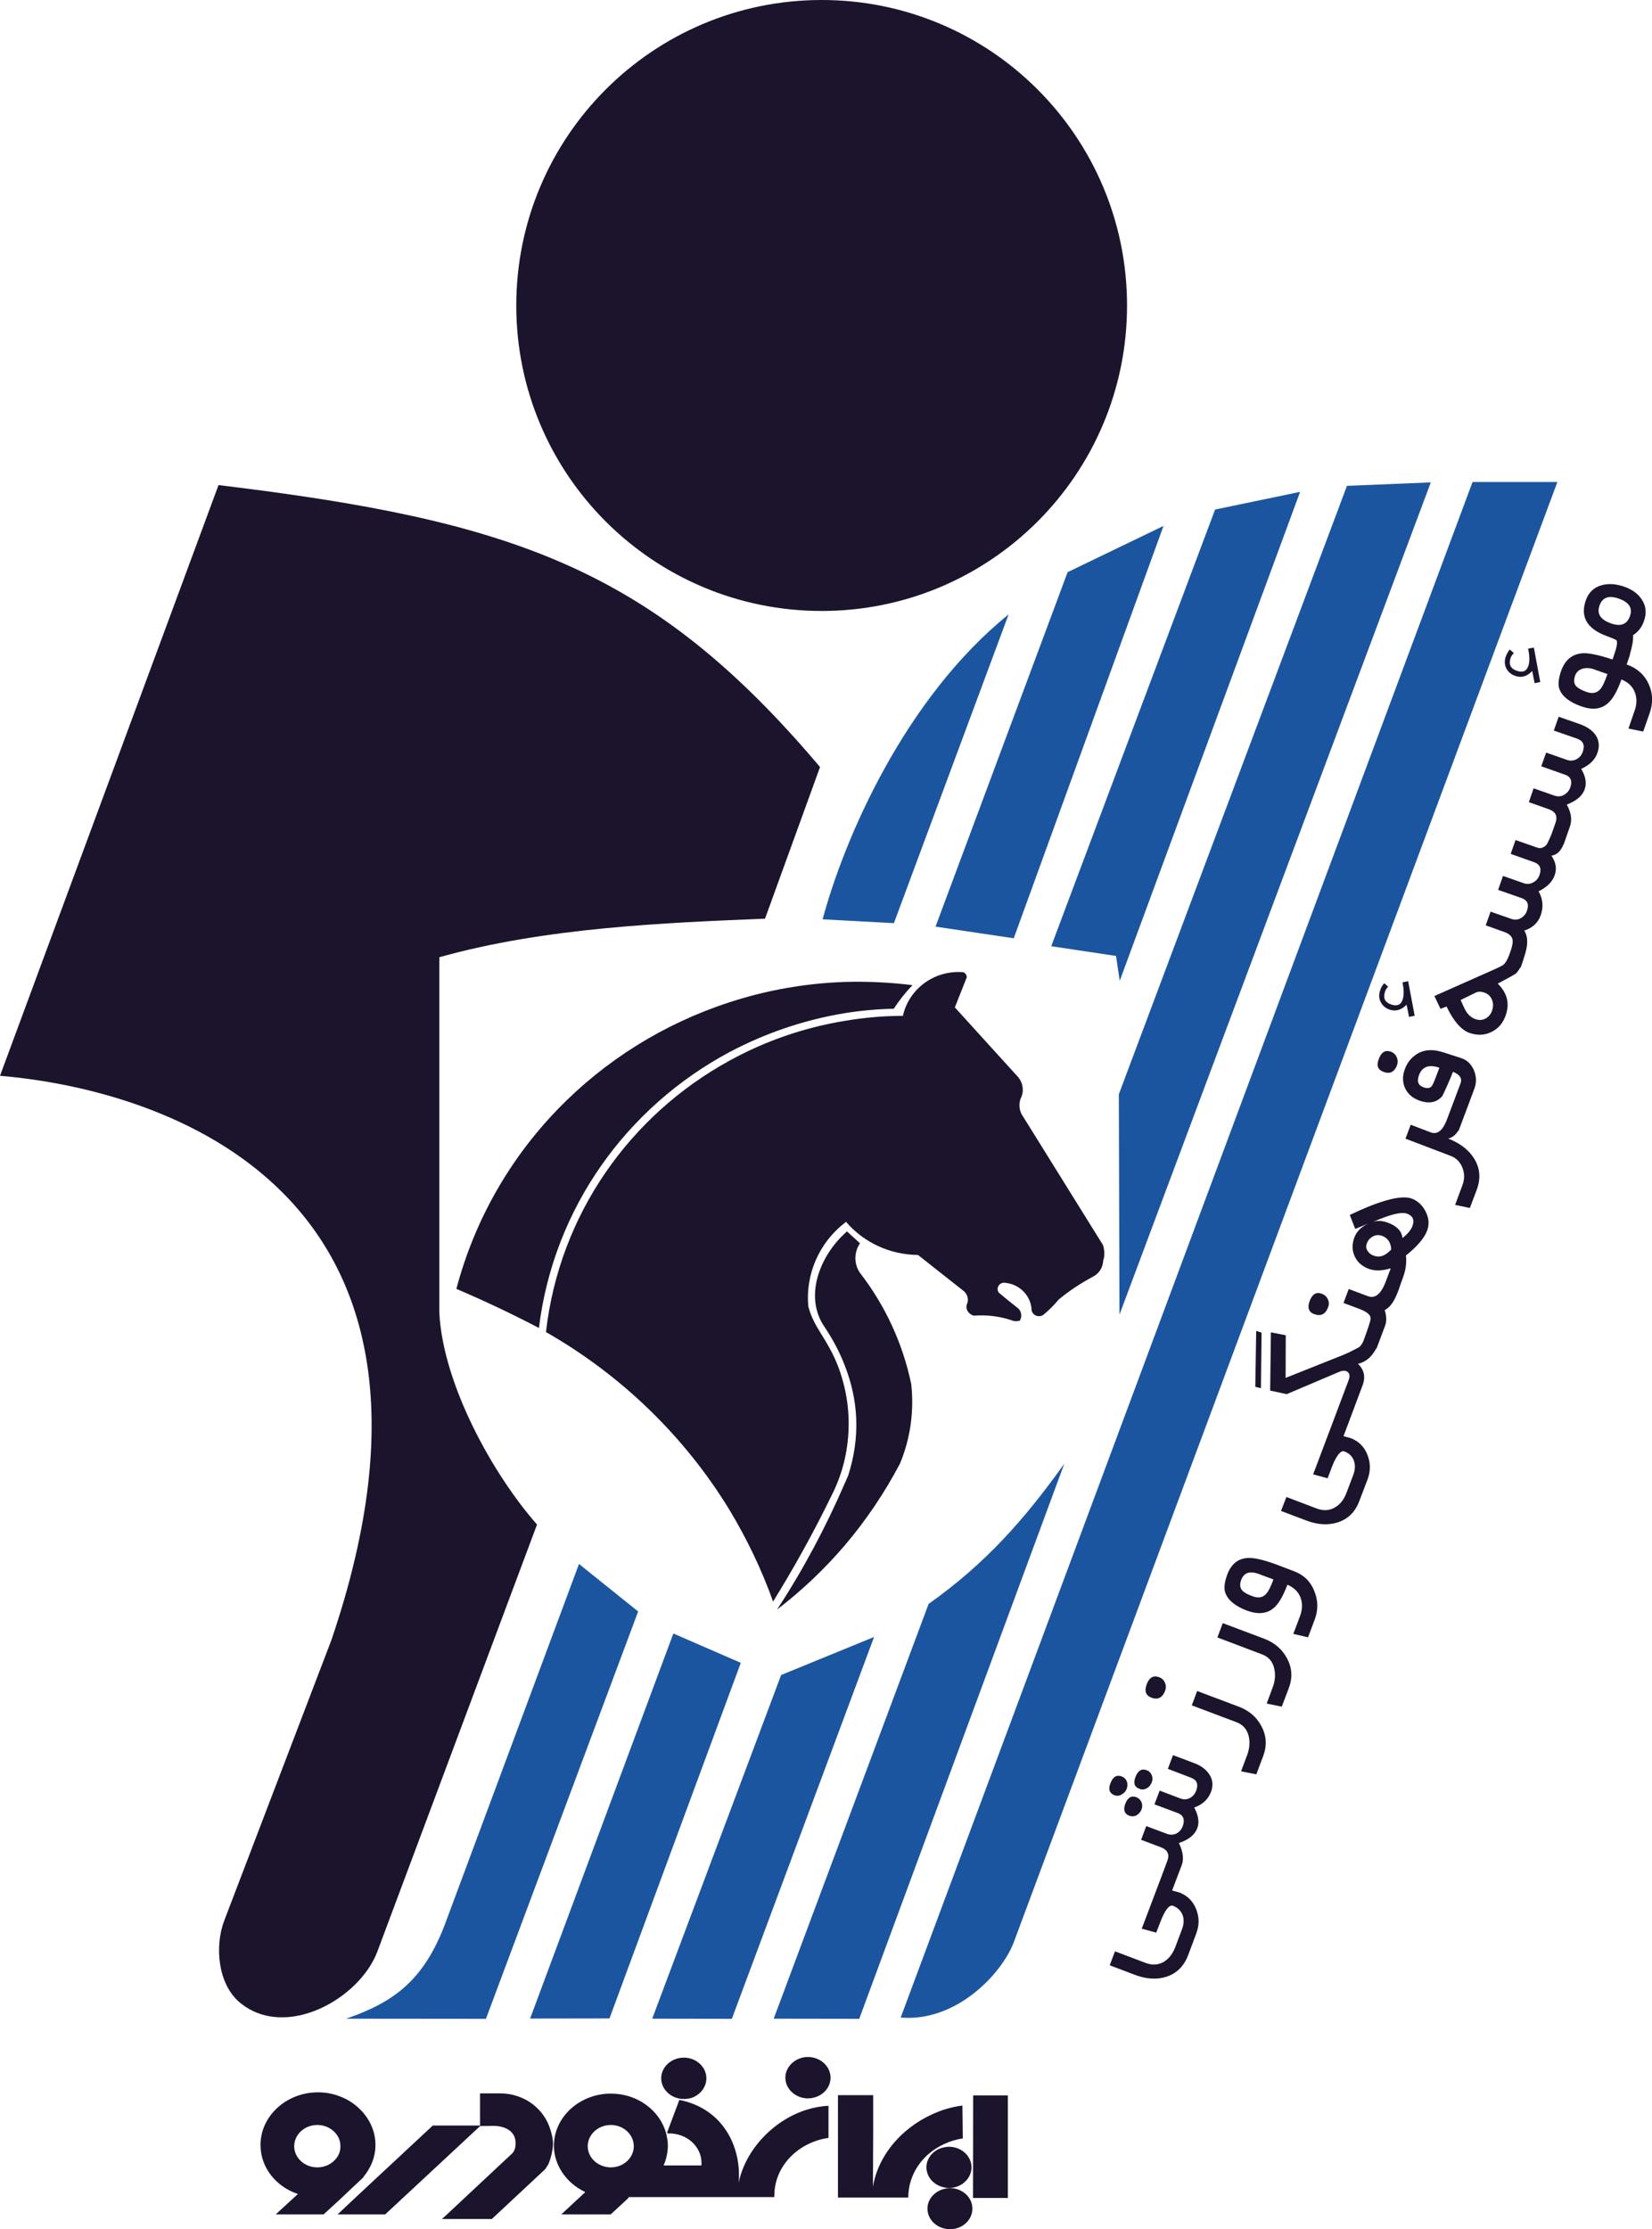 <?xml version="1.0" encoding="UTF-8"?>
<svg xmlns="http://www.w3.org/2000/svg" xmlns:xlink="http://www.w3.org/1999/xlink" width="50.41pt" height="68pt" viewBox="0 0 50.41 68" version="1.1">
<defs>
<clipPath id="clip1">
  <path d="M 33 17 L 50.41 17 L 50.41 61 L 33 61 Z M 33 17 "/>
</clipPath>
</defs>
<g id="surface1">
<path style=" stroke:none;fill-rule:nonzero;fill:rgb(10.999%,8.199%,17.599%);fill-opacity:1;" d="M 10.344 65.699 C 10.242 65.934 9.996 66.105 9.703 66.113 C 9.699 66.113 9.691 66.113 9.68 66.113 C 9.293 66.113 8.977 65.82 8.977 65.469 C 8.977 65.113 9.293 64.82 9.68 64.82 C 9.691 64.82 9.699 64.82 9.703 64.82 C 9.996 64.828 10.242 65 10.344 65.238 C 10.375 65.316 10.387 65.391 10.387 65.469 C 10.387 65.551 10.375 65.629 10.344 65.699 Z M 11.105 66.402 L 11.078 66.418 C 11.312 66.145 11.457 65.801 11.457 65.43 C 11.457 64.957 11.23 64.535 10.875 64.242 C 10.719 64.109 10.543 64.008 10.344 63.938 C 10.145 63.863 9.93 63.824 9.703 63.824 C 8.738 63.824 7.949 64.547 7.949 65.43 C 7.949 66.117 8.418 66.699 9.09 66.926 L 8.801 67.191 L 8.414 67.547 L 9.875 67.547 L 10.344 67.117 L 10.875 66.617 L 11.105 66.402 "/>
<path style=" stroke:none;fill-rule:nonzero;fill:rgb(10.999%,8.199%,17.599%);fill-opacity:1;" d="M 10.875 67.008 L 10.344 67.508 L 10.297 67.547 L 11.754 67.547 L 13.586 65.844 L 14.652 64.852 L 15.012 64.848 C 15.379 64.836 15.734 64.988 15.734 65.375 C 15.734 65.488 15.711 65.598 15.637 65.68 L 13.586 67.598 L 13.484 67.688 L 15.008 67.688 L 16.645 66.16 L 16.645 66.156 C 16.68 66.109 16.703 66.062 16.734 66.016 C 16.82 65.816 16.875 65.555 16.875 65.383 C 16.875 65.25 16.844 65.133 16.809 65.008 C 16.621 64.324 16 63.855 15.25 63.855 L 14.648 63.855 L 14.648 64.836 L 13.207 64.836 L 10.875 67.008 "/>
<path style=" stroke:none;fill-rule:nonzero;fill:rgb(10.999%,8.199%,17.599%);fill-opacity:1;" d="M 21.555 63.395 C 21.555 63.121 21.359 62.887 21.094 62.801 C 21.023 62.777 20.945 62.766 20.867 62.766 C 20.488 62.766 20.176 63.051 20.176 63.395 C 20.176 63.742 20.488 64.027 20.867 64.027 C 20.945 64.027 21.023 64.016 21.094 63.996 C 21.359 63.91 21.555 63.672 21.555 63.395 "/>
<path style=" stroke:none;fill-rule:nonzero;fill:rgb(10.999%,8.199%,17.599%);fill-opacity:1;" d="M 23.965 63.379 C 23.965 63.715 24.262 63.992 24.625 64.008 C 24.637 64.008 24.645 64.008 24.652 64.008 C 25.035 64.008 25.344 63.723 25.344 63.379 C 25.344 63.031 25.035 62.746 24.652 62.746 C 24.645 62.746 24.637 62.746 24.625 62.746 C 24.262 62.762 23.965 63.043 23.965 63.379 "/>
<path style=" stroke:none;fill-rule:nonzero;fill:rgb(10.999%,8.199%,17.599%);fill-opacity:1;" d="M 18.641 66.113 C 18.25 66.113 17.934 65.82 17.934 65.469 C 17.934 65.113 18.25 64.82 18.641 64.82 C 19.027 64.82 19.34 65.113 19.34 65.469 C 19.34 65.82 19.027 66.113 18.641 66.113 Z M 22.539 66.586 C 22.625 65.641 22.199 64.555 21.094 64.156 C 20.98 64.113 20.859 64.082 20.73 64.055 L 20.359 65.043 C 20.367 65.09 20.371 65.078 20.422 65.078 C 20.68 65.078 20.914 65.168 21.094 65.32 C 21.285 65.484 21.406 65.719 21.406 65.98 C 21.406 66.008 21.406 66.031 21.402 66.055 L 20.25 66.055 C 20.312 65.914 20.352 65.762 20.371 65.602 C 20.371 65.605 20.371 65.605 20.371 65.605 C 20.371 65.582 20.375 65.562 20.375 65.543 C 20.375 65.523 20.379 65.504 20.379 65.488 C 20.379 65.477 20.379 65.465 20.379 65.453 C 20.379 65.387 20.375 65.324 20.367 65.262 C 20.367 65.254 20.367 65.254 20.359 65.25 C 20.359 65.238 20.359 65.227 20.355 65.215 C 20.355 65.215 20.332 65.082 20.328 65.082 C 20.145 64.383 19.457 63.863 18.645 63.863 C 18.645 63.863 18.645 63.863 18.641 63.863 C 17.684 63.863 16.902 64.582 16.902 65.453 C 16.902 66.02 17.262 66.594 17.871 66.871 C 17.844 66.863 17.844 66.875 17.844 66.879 L 17.848 66.879 L 17.582 67.125 L 17.129 67.547 L 18.637 67.547 L 18.641 67.543 L 19.18 67.043 L 19.18 67.02 L 23.629 67.02 C 23.629 67 23.629 66.988 23.629 66.969 C 23.629 66.305 24.031 65.727 24.625 65.422 C 24.828 65.32 25.047 65.246 25.281 65.215 L 25.281 64.234 C 25.059 64.246 24.84 64.285 24.625 64.352 C 23.609 64.664 22.746 65.57 22.539 66.586 "/>
<path style=" stroke:none;fill-rule:nonzero;fill:rgb(10.999%,8.199%,17.599%);fill-opacity:1;" d="M 28.27 66.109 C 28.27 66.426 28.52 66.68 28.844 66.73 C 28.879 66.742 28.914 66.742 28.957 66.742 C 29.332 66.742 29.645 66.461 29.645 66.109 C 29.645 65.766 29.332 65.484 28.957 65.484 C 28.914 65.484 28.879 65.488 28.844 65.496 C 28.52 65.543 28.27 65.801 28.27 66.109 "/>
<path style=" stroke:none;fill-rule:nonzero;fill:rgb(10.999%,8.199%,17.599%);fill-opacity:1;" d="M 28.301 67.371 C 28.301 67.672 28.535 67.926 28.844 67.984 C 28.891 67.996 28.938 68 28.988 68 C 29.367 68 29.672 67.719 29.672 67.371 C 29.672 67.027 29.367 66.746 28.988 66.746 C 28.938 66.746 28.891 66.754 28.844 66.762 C 28.535 66.824 28.301 67.074 28.301 67.371 "/>
<path style=" stroke:none;fill-rule:nonzero;fill:rgb(10.999%,8.199%,17.599%);fill-opacity:1;" d="M 30.754 63.918 L 29.695 63.918 L 29.691 67.047 L 30.754 67.047 L 30.754 63.918 "/>
<path style=" stroke:none;fill-rule:nonzero;fill:rgb(10.999%,8.199%,17.599%);fill-opacity:1;" d="M 26.637 66.707 L 26.645 65.047 L 26.645 63.91 L 25.57 63.91 L 25.57 67.035 L 27.715 67.035 C 27.715 66.305 28.172 65.676 28.844 65.387 C 29.008 65.312 29.188 65.258 29.379 65.23 L 29.367 64.227 C 29.188 64.25 29.012 64.289 28.844 64.34 C 28.324 64.504 27.852 64.789 27.477 65.152 C 27.039 65.582 26.73 66.125 26.637 66.707 "/>
<path style=" stroke:none;fill-rule:nonzero;fill:rgb(10.999%,33.299%,62.399%);fill-opacity:1;" d="M 20.547 49.828 L 16.176 61.574 L 18.598 61.57 L 22.605 50.723 L 20.547 49.828 "/>
<path style=" stroke:none;fill-rule:nonzero;fill:rgb(10.999%,33.299%,62.399%);fill-opacity:1;" d="M 17.668 47.707 L 13.559 58.746 C 12.918 60.395 12.035 61.074 10.559 61.578 L 14.828 61.582 L 19.473 49.156 L 17.668 47.707 "/>
<path style=" stroke:none;fill-rule:nonzero;fill:rgb(10.999%,33.299%,62.399%);fill-opacity:1;" d="M 30.777 18.742 C 27.602 21.309 25.762 25.582 25.102 28.043 L 27.277 28.16 L 30.777 18.742 "/>
<path style=" stroke:none;fill-rule:nonzero;fill:rgb(10.999%,33.299%,62.399%);fill-opacity:1;" d="M 23.836 51.094 L 19.902 61.578 L 22.332 61.582 L 26.672 49.934 L 23.836 51.094 "/>
<path style=" stroke:none;fill-rule:nonzero;fill:rgb(10.999%,33.299%,62.399%);fill-opacity:1;" d="M 28.336 48.926 L 23.609 61.578 L 26.219 61.582 L 32.477 44.648 C 31.266 46.344 30.078 47.691 28.336 48.926 "/>
<path style=" stroke:none;fill-rule:nonzero;fill:rgb(10.999%,33.299%,62.399%);fill-opacity:1;" d="M 44.934 14.703 L 27.484 61.543 C 29.215 61.688 30.609 60.156 30.945 59.219 L 47.523 14.703 L 44.934 14.703 "/>
<path style=" stroke:none;fill-rule:nonzero;fill:rgb(10.999%,33.299%,62.399%);fill-opacity:1;" d="M 30.934 28.621 L 35.504 16.043 L 32.578 17.453 L 28.547 28.266 L 30.934 28.621 "/>
<path style=" stroke:none;fill-rule:nonzero;fill:rgb(10.999%,33.299%,62.399%);fill-opacity:1;" d="M 34.16 40.102 L 43.66 14.715 L 41.102 14.82 L 34.141 33.379 L 34.16 40.102 "/>
<path style=" stroke:none;fill-rule:nonzero;fill:rgb(10.999%,33.299%,62.399%);fill-opacity:1;" d="M 34.055 29.16 L 34.168 29.918 L 39.672 15.004 L 37.078 15.543 L 32.078 28.863 L 34.055 29.16 "/>
<path style=" stroke:none;fill-rule:nonzero;fill:rgb(10.999%,8.199%,17.599%);fill-opacity:1;" d="M 25.074 0 C 19.926 0 15.754 4.172 15.754 9.32 C 15.754 14.465 19.926 18.637 25.074 18.637 C 30.219 18.637 34.391 14.465 34.391 9.32 C 34.391 4.172 30.219 0 25.074 0 "/>
<path style=" stroke:none;fill-rule:nonzero;fill:rgb(10.999%,8.199%,17.599%);fill-opacity:1;" d="M 6.668 14.797 L 0 32.816 C 4.922 33.234 14.793 36.254 10.113 50.027 L 6.844 58.582 C 6.547 59.355 6.641 60.527 7.324 61.09 C 8.715 62.238 10.973 60.977 11.516 59.527 L 16.387 46.504 C 15.035 44.969 13.52 42.234 13.406 40.047 L 13.406 29.199 C 16.633 28.293 20.297 28.148 23.344 28.023 L 25.023 23.398 C 19.891 17.324 15.633 15.879 6.668 14.797 "/>
<path style=" stroke:none;fill-rule:nonzero;fill:rgb(10.999%,8.199%,17.599%);fill-opacity:1;" d="M 33.656 37.977 L 31.172 33.984 C 31.086 33.812 31.086 33.609 31.176 33.441 C 31.246 33.246 31.207 33.031 31.078 32.867 L 29.137 30.73 L 29.5 29.812 C 29.5 29.738 29.457 29.68 29.391 29.656 C 28.523 29.586 27.738 30.152 27.551 30.988 C 26.945 30.988 26.352 31.043 25.773 31.141 C 24.516 31.348 23.336 31.762 22.258 32.355 C 19.234 34.012 17.07 37.031 16.66 40.633 C 18.973 41.953 20.898 43.828 22.258 46.055 C 22.789 46.938 23.242 47.875 23.59 48.855 C 24.23 47.82 24.824 46.75 25.355 45.66 C 25.543 45.293 25.684 44.918 25.773 44.527 C 25.938 43.801 25.938 43.055 25.773 42.336 C 25.672 41.902 25.52 41.484 25.293 41.086 C 25.059 40.656 24.789 40.344 24.664 39.844 C 24.578 38.871 24.992 37.914 25.773 37.305 C 25.789 37.293 25.801 37.281 25.816 37.27 C 26.363 37.91 27.164 38.273 28.012 38.281 L 29.383 39.363 C 29.508 39.449 29.562 39.609 29.52 39.746 C 29.48 39.82 29.48 39.906 29.52 39.98 C 29.555 40.051 29.625 40.105 29.707 40.133 C 30.094 40.102 30.492 40.148 30.867 40.273 C 30.949 40.309 31.043 40.309 31.121 40.285 C 31.191 40.16 31.172 40.012 31.074 39.914 C 30.867 39.754 30.672 39.594 30.477 39.43 C 30.43 39.363 30.43 39.281 30.477 39.211 C 30.523 39.145 30.609 39.113 30.688 39.133 C 31.129 39.18 31.469 39.539 31.48 39.98 C 31.5 40.051 31.555 40.113 31.629 40.137 C 31.703 40.16 31.785 40.148 31.844 40.102 C 32.012 39.961 32.168 39.809 32.305 39.641 C 32.625 39.375 32.977 39.145 33.348 38.945 C 33.535 38.852 33.656 38.664 33.664 38.453 C 33.715 38.301 33.707 38.137 33.656 37.977 "/>
<path style=" stroke:none;fill-rule:nonzero;fill:rgb(10.999%,8.199%,17.599%);fill-opacity:1;" d="M 22.258 32.094 C 23.34 31.523 24.516 31.113 25.773 30.906 C 26.262 30.828 26.762 30.781 27.273 30.77 C 27.441 30.512 27.633 30.27 27.844 30.051 C 27.152 29.965 26.457 29.934 25.773 29.953 C 24.559 29.996 23.379 30.207 22.258 30.574 C 18.262 31.871 15.047 35.078 13.926 39.316 C 14.781 39.68 15.621 40.078 16.445 40.508 C 16.895 36.84 19.133 33.766 22.258 32.094 "/>
<path style=" stroke:none;fill-rule:nonzero;fill:rgb(10.999%,8.199%,17.599%);fill-opacity:1;" d="M 26.242 38.828 C 26.055 38.555 26.055 38.203 26.242 37.926 C 26.109 37.805 25.98 37.684 25.844 37.562 C 25.82 37.586 25.797 37.605 25.773 37.629 C 25.016 38.328 24.527 39.555 25.16 40.477 C 25.414 40.855 25.617 41.238 25.773 41.641 C 26.191 42.695 26.262 43.82 25.883 45.008 C 25.844 45.094 25.809 45.172 25.773 45.258 C 25.195 46.59 24.508 47.883 23.711 49.098 C 24.465 48.52 25.16 47.863 25.773 47.145 C 26.426 46.379 26.988 45.543 27.461 44.648 C 27.781 43.883 27.898 43.043 27.805 42.215 C 27.547 40.984 27.016 39.828 26.242 38.828 "/>
<g clip-path="url(#clip1)" clip-rule="nonzero">
<path style=" stroke:none;fill-rule:nonzero;fill:rgb(10.999%,8.199%,17.599%);fill-opacity:1;" d="M 46.262 20.625 C 46.438 20.68 46.602 20.629 46.754 20.469 L 46.828 20.84 L 47 20.805 L 46.805 19.754 L 46.629 19.785 C 46.676 20 46.68 20.172 46.641 20.301 C 46.59 20.465 46.48 20.523 46.309 20.469 C 46.105 20.41 46.031 20.281 46.09 20.086 C 46.109 20.023 46.145 19.969 46.195 19.922 L 46.07 19.812 C 46.012 19.883 45.969 19.965 45.941 20.047 C 45.902 20.18 45.914 20.297 45.973 20.406 C 46.035 20.512 46.129 20.586 46.262 20.625 Z M 42.426 30.805 C 42.602 30.855 42.766 30.805 42.922 30.648 L 42.996 31.02 L 43.168 30.984 L 42.969 29.93 L 42.797 29.965 C 42.84 30.18 42.844 30.352 42.805 30.477 C 42.758 30.645 42.645 30.699 42.473 30.648 C 42.27 30.586 42.199 30.461 42.258 30.266 C 42.273 30.203 42.309 30.148 42.359 30.098 L 42.238 29.992 C 42.176 30.062 42.133 30.141 42.109 30.227 C 42.07 30.355 42.078 30.477 42.141 30.582 C 42.199 30.691 42.297 30.766 42.426 30.805 Z M 45.527 30.496 C 45.484 30.391 45.406 30.316 45.301 30.281 C 45.195 30.242 45.105 30.242 45.035 30.277 L 44.57 30.504 C 44.648 30.684 44.703 30.797 44.734 30.844 C 44.812 30.969 44.906 31.047 45.02 31.086 C 45.129 31.125 45.234 31.121 45.328 31.07 C 45.426 31.02 45.492 30.938 45.531 30.824 C 45.57 30.715 45.57 30.605 45.527 30.496 Z M 48.688 22.422 C 48.797 22.582 48.816 22.766 48.742 22.973 C 48.672 23.176 48.508 23.336 48.25 23.453 C 48.387 23.684 48.422 23.895 48.355 24.078 C 48.289 24.273 48.105 24.43 47.809 24.543 C 47.945 24.785 47.977 25.008 47.906 25.211 L 47.715 25.758 L 47.711 25.754 C 47.676 25.832 47.648 25.887 47.625 25.918 C 47.555 26.02 47.461 26.082 47.34 26.102 C 47.477 26.301 47.512 26.496 47.441 26.695 C 47.371 26.898 47.207 27.062 46.949 27.188 C 47.082 27.422 47.102 27.664 47.016 27.914 C 46.934 28.148 46.766 28.305 46.512 28.387 C 46.602 28.523 46.625 28.711 46.578 28.945 C 46.562 29.023 46.527 29.145 46.473 29.309 C 46.469 29.32 46.465 29.332 46.461 29.344 C 46.441 29.398 46.422 29.453 46.402 29.516 L 46.391 29.512 C 46.348 29.59 46.301 29.652 46.258 29.695 C 46.215 29.727 46.031 29.832 45.703 30.004 C 45.992 30.289 46.074 30.609 45.945 30.973 C 45.863 31.211 45.719 31.379 45.508 31.48 C 45.301 31.582 45.078 31.59 44.84 31.508 C 44.59 31.418 44.355 31.152 44.141 30.703 L 43.957 30.773 L 43.77 30.383 L 45.59 29.574 C 45.75 29.504 45.844 29.453 45.875 29.43 C 45.934 29.383 45.988 29.289 46.043 29.156 L 46.098 29.004 C 46.152 28.844 46.172 28.727 46.152 28.652 C 46.129 28.551 46.039 28.473 45.883 28.422 L 45.336 28.227 L 45.484 27.809 L 46.121 28.031 C 46.223 28.066 46.316 28.059 46.406 28.008 C 46.496 27.957 46.559 27.883 46.594 27.781 C 46.664 27.586 46.609 27.457 46.43 27.395 L 45.715 27.145 L 45.863 26.719 L 46.496 26.941 C 46.598 26.977 46.695 26.969 46.789 26.914 C 46.879 26.867 46.941 26.793 46.977 26.691 C 47.047 26.492 46.992 26.363 46.812 26.301 L 46.098 26.047 L 46.246 25.625 L 46.906 25.855 C 47.008 25.891 47.098 25.863 47.184 25.777 C 47.207 25.754 47.262 25.641 47.344 25.445 L 47.469 25.09 C 47.535 24.891 47.465 24.754 47.25 24.68 L 46.652 24.469 L 46.797 24.047 L 47.434 24.27 C 47.539 24.305 47.637 24.297 47.727 24.246 C 47.816 24.195 47.883 24.117 47.918 24.016 C 47.984 23.82 47.93 23.691 47.75 23.629 L 47.031 23.375 L 47.18 22.957 L 47.816 23.18 C 47.918 23.215 48.012 23.207 48.105 23.16 C 48.199 23.109 48.262 23.035 48.297 22.934 C 48.367 22.73 48.312 22.602 48.133 22.535 L 47.414 22.285 L 47.562 21.863 L 48.223 22.094 C 48.434 22.172 48.59 22.281 48.688 22.422 Z M 49.738 18.793 C 49.824 18.547 49.711 18.371 49.402 18.262 C 49.094 18.152 48.895 18.223 48.809 18.469 C 48.719 18.723 48.836 18.902 49.16 19.016 C 49.457 19.121 49.648 19.047 49.738 18.793 Z M 49.051 20.562 L 48.641 20.418 C 48.523 20.375 48.41 20.367 48.305 20.395 C 48.184 20.426 48.102 20.5 48.062 20.613 C 48.016 20.754 48.027 20.863 48.105 20.941 C 48.16 20.996 48.266 21.055 48.418 21.109 C 48.602 21.172 48.742 21.137 48.848 21.004 C 48.906 20.93 48.973 20.785 49.051 20.562 Z M 50.336 21.762 L 50.141 22.316 L 49.691 22.223 L 49.879 21.68 C 49.953 21.477 49.953 21.285 49.883 21.109 C 49.812 20.934 49.676 20.805 49.477 20.727 C 49.352 21.082 49.211 21.328 49.055 21.461 C 48.852 21.633 48.586 21.664 48.254 21.547 C 47.895 21.422 47.672 21.246 47.586 21.023 C 47.535 20.891 47.555 20.707 47.637 20.465 C 47.758 20.125 47.98 19.945 48.305 19.926 C 48.492 19.918 48.793 19.98 49.207 20.117 L 49.25 19.988 C 49.336 19.742 49.363 19.594 49.328 19.535 C 49.316 19.516 49.211 19.469 49.008 19.395 C 48.422 19.172 48.215 18.812 48.391 18.309 C 48.477 18.07 48.637 17.918 48.871 17.852 C 49.082 17.793 49.309 17.809 49.559 17.895 C 49.805 17.98 49.988 18.113 50.102 18.293 C 50.23 18.488 50.25 18.703 50.164 18.945 C 50.102 19.129 49.992 19.273 49.832 19.375 C 49.844 19.508 49.809 19.711 49.73 19.98 L 49.734 19.984 L 49.637 20.27 C 49.953 20.379 50.176 20.578 50.305 20.859 C 50.438 21.145 50.449 21.441 50.336 21.762 Z M 34.77 54.566 C 34.848 54.598 34.922 54.59 34.992 54.551 C 35.066 54.508 35.117 54.449 35.145 54.367 C 35.176 54.293 35.172 54.219 35.145 54.148 C 35.113 54.074 35.062 54.023 34.984 53.996 C 34.836 53.941 34.719 54.012 34.645 54.215 C 34.578 54.395 34.617 54.512 34.77 54.566 Z M 35.133 51.785 C 35.332 51.859 35.473 51.789 35.555 51.57 C 35.586 51.484 35.582 51.406 35.547 51.328 C 35.512 51.246 35.453 51.191 35.367 51.16 C 35.195 51.098 35.07 51.168 34.992 51.375 C 34.914 51.582 34.961 51.719 35.133 51.785 Z M 42.215 32.695 C 42.41 32.77 42.547 32.703 42.629 32.496 C 42.656 32.414 42.656 32.332 42.621 32.25 C 42.586 32.168 42.527 32.113 42.445 32.082 C 42.277 32.02 42.152 32.09 42.074 32.301 C 41.996 32.5 42.043 32.633 42.215 32.695 Z M 40.102 40.086 C 40.305 40.16 40.445 40.09 40.527 39.875 C 40.559 39.793 40.555 39.711 40.52 39.633 C 40.48 39.551 40.422 39.496 40.336 39.465 C 40.168 39.402 40.043 39.473 39.965 39.684 C 39.887 39.887 39.934 40.023 40.102 40.086 Z M 38.496 40.652 L 38.332 40.598 L 38.305 42.305 L 38.477 42.344 Z M 34.008 54.762 C 34.086 54.789 34.16 54.781 34.234 54.734 C 34.305 54.695 34.355 54.637 34.383 54.559 C 34.41 54.48 34.41 54.41 34.383 54.336 C 34.355 54.266 34.301 54.215 34.227 54.188 C 34.074 54.129 33.957 54.199 33.883 54.402 C 33.812 54.582 33.855 54.703 34.008 54.762 Z M 42.938 37.023 C 42.766 36.957 42.422 37.043 41.898 37.273 C 42.031 37.227 42.184 37.234 42.352 37.297 C 42.625 37.398 42.773 37.555 42.797 37.766 C 42.953 37.641 43.055 37.52 43.098 37.402 C 43.168 37.215 43.117 37.09 42.938 37.023 Z M 42.453 38.113 C 42.441 37.902 42.348 37.766 42.176 37.699 C 42.078 37.664 41.984 37.668 41.895 37.715 C 41.805 37.762 41.742 37.836 41.707 37.934 C 41.676 38.012 41.684 38.086 41.73 38.156 C 41.773 38.223 41.832 38.273 41.914 38.301 C 42.098 38.371 42.277 38.309 42.453 38.113 Z M 43.508 36.969 C 43.605 37.164 43.617 37.355 43.547 37.539 C 43.465 37.766 43.246 38.02 42.902 38.297 C 42.926 38.516 42.898 38.738 42.812 38.965 L 42.695 39.293 L 42.699 39.293 L 42.645 39.434 C 42.645 39.434 42.645 39.434 42.645 39.438 L 42.641 39.441 C 42.539 39.707 42.414 39.879 42.254 39.965 C 42.312 40.148 42.316 40.305 42.266 40.438 L 42.004 41.137 L 41.992 41.137 C 41.859 41.391 41.676 41.547 41.438 41.602 C 41.629 41.781 41.676 42.008 41.574 42.27 L 41.145 43.414 L 40.996 43.809 L 41.211 43.867 C 41.461 43.961 41.633 44.133 41.73 44.387 C 41.824 44.629 41.824 44.879 41.73 45.129 L 41.48 45.785 C 41.355 46.121 41.133 46.34 40.812 46.441 C 40.52 46.531 40.199 46.512 39.855 46.379 L 39.09 46.09 L 39.254 45.664 L 40.18 46.016 C 40.383 46.09 40.57 46.082 40.738 45.98 C 40.895 45.891 41.012 45.738 41.09 45.531 L 41.297 44.984 C 41.352 44.832 41.359 44.691 41.316 44.566 C 41.27 44.426 41.172 44.332 41.02 44.273 C 40.93 44.238 40.824 44.348 40.703 44.602 C 40.68 44.648 40.617 44.809 40.512 45.094 L 40.07 44.973 L 40.719 43.254 L 41.152 42.102 C 41.207 41.957 41.18 41.863 41.074 41.824 C 41.02 41.801 40.945 41.812 40.852 41.852 L 39.262 42.527 L 38.758 42.418 L 38.781 40.641 L 39.234 40.73 L 39.23 42.031 L 40.984 41.332 C 41.109 41.281 41.273 41.203 41.48 41.09 C 41.527 41.047 41.566 40.988 41.602 40.91 C 41.75 40.512 41.824 40.281 41.824 40.223 C 41.828 40.113 41.719 40.02 41.5 39.934 C 41.445 39.914 41.359 39.883 41.25 39.84 C 41.137 39.797 41.051 39.766 40.996 39.746 L 41.156 39.32 L 41.742 39.539 C 41.953 39.617 42.125 39.484 42.266 39.145 L 42.438 38.688 C 42.172 38.77 41.949 38.773 41.762 38.703 C 41.559 38.625 41.418 38.5 41.336 38.32 C 41.254 38.141 41.254 37.949 41.328 37.746 C 41.398 37.562 41.539 37.422 41.754 37.32 L 41.355 37.488 L 41.188 37.062 C 42.129 36.609 42.762 36.445 43.082 36.562 C 43.27 36.637 43.41 36.77 43.508 36.969 Z M 38.859 48.18 L 38.422 48.016 C 38.141 47.91 37.961 47.969 37.875 48.191 C 37.824 48.328 37.836 48.438 37.91 48.52 C 37.965 48.578 38.066 48.637 38.223 48.691 C 38.402 48.762 38.543 48.73 38.648 48.605 C 38.707 48.539 38.777 48.398 38.859 48.18 Z M 40.105 48.531 C 40.223 48.82 40.227 49.105 40.121 49.395 L 39.914 49.945 L 39.465 49.84 L 39.668 49.301 C 39.746 49.098 39.75 48.906 39.684 48.73 C 39.617 48.555 39.484 48.426 39.285 48.34 C 39.152 48.695 39.008 48.938 38.852 49.062 C 38.645 49.23 38.375 49.25 38.047 49.129 C 37.688 48.992 37.473 48.812 37.391 48.59 C 37.34 48.453 37.363 48.262 37.453 48.02 C 37.578 47.695 37.793 47.531 38.105 47.523 C 38.301 47.52 38.59 47.59 38.965 47.73 L 39.5 47.934 C 39.785 48.043 39.988 48.238 40.105 48.531 Z M 34.461 55.387 C 34.539 55.414 34.613 55.41 34.684 55.371 C 34.754 55.328 34.805 55.27 34.836 55.188 C 34.863 55.117 34.859 55.043 34.832 54.973 C 34.797 54.898 34.746 54.848 34.672 54.82 C 34.523 54.766 34.41 54.832 34.336 55.027 C 34.27 55.211 34.309 55.328 34.461 55.387 Z M 43.922 32.57 C 43.605 32.461 43.398 32.535 43.301 32.793 C 43.23 32.98 43.27 33.102 43.422 33.16 C 43.539 33.207 43.629 33.199 43.684 33.137 C 43.707 33.113 43.75 33.027 43.805 32.879 Z M 44.977 35.332 C 45.164 35.625 45.191 35.945 45.062 36.293 L 44.852 36.848 L 44.402 36.754 L 44.621 36.164 C 44.691 35.984 44.695 35.805 44.629 35.629 C 44.559 35.445 44.434 35.32 44.254 35.254 L 42.887 34.734 L 43.047 34.309 L 43.66 34.543 C 43.855 34.613 44.012 34.496 44.137 34.191 L 44.566 33.051 C 44.625 32.895 44.547 32.777 44.336 32.695 C 44.25 32.918 44.145 33.16 44.012 33.434 C 43.836 33.637 43.598 33.68 43.297 33.566 C 43.09 33.488 42.949 33.359 42.871 33.184 C 42.793 33.004 42.793 32.812 42.871 32.605 C 42.934 32.438 43.035 32.297 43.18 32.191 C 43.406 32.02 43.691 31.988 44.035 32.098 L 44.578 32.273 C 44.766 32.332 44.898 32.461 44.98 32.656 C 45.055 32.844 45.059 33.031 44.988 33.215 L 44.562 34.352 L 44.508 34.496 L 44.496 34.492 C 44.418 34.621 44.316 34.703 44.188 34.73 C 44.543 34.867 44.809 35.066 44.977 35.332 Z M 38.578 49.988 L 37.312 49.512 L 37.148 49.949 L 38.512 50.465 C 38.711 50.539 38.836 50.684 38.883 50.898 C 38.926 51.082 38.91 51.277 38.832 51.48 L 38.652 51.965 L 39.113 52.059 L 39.328 51.492 C 39.445 51.18 39.43 50.879 39.273 50.586 C 39.125 50.309 38.895 50.109 38.578 49.988 Z M 36.449 53.785 L 35.793 53.539 L 35.637 53.957 L 36.344 54.227 C 36.523 54.293 36.574 54.426 36.5 54.625 C 36.461 54.727 36.395 54.801 36.305 54.848 C 36.211 54.895 36.113 54.898 36.016 54.859 L 35.387 54.621 L 35.227 55.039 L 35.938 55.305 C 36.113 55.371 36.164 55.508 36.09 55.707 C 36.051 55.809 35.984 55.883 35.898 55.93 C 35.805 55.973 35.711 55.977 35.605 55.938 L 34.977 55.703 L 34.82 56.121 L 35.422 56.348 C 35.629 56.426 35.695 56.566 35.621 56.762 L 35.43 57.273 L 34.84 58.832 L 35.281 58.953 C 35.391 58.672 35.453 58.508 35.477 58.461 C 35.594 58.207 35.699 58.102 35.793 58.133 C 35.941 58.191 36.039 58.289 36.09 58.426 C 36.133 58.551 36.125 58.695 36.07 58.844 L 35.863 59.395 C 35.781 59.602 35.668 59.75 35.512 59.844 C 35.344 59.941 35.156 59.953 34.953 59.875 L 34.023 59.523 L 33.863 59.949 L 34.625 60.238 C 34.973 60.371 35.293 60.391 35.586 60.301 C 35.902 60.199 36.125 59.98 36.254 59.645 L 36.5 58.988 C 36.598 58.738 36.598 58.488 36.504 58.246 C 36.406 57.992 36.23 57.82 35.984 57.727 L 35.766 57.668 L 35.855 57.434 L 36.059 56.895 C 36.129 56.711 36.102 56.484 35.973 56.219 C 36.27 56.121 36.457 55.973 36.535 55.766 C 36.602 55.586 36.57 55.375 36.441 55.137 C 36.695 55.047 36.867 54.887 36.953 54.66 C 37.027 54.461 37.008 54.281 36.898 54.121 C 36.805 53.977 36.652 53.863 36.449 53.785 Z M 38.492 52.656 C 38.648 52.949 38.664 53.25 38.547 53.562 L 38.336 54.125 L 37.871 54.031 L 38.051 53.551 C 38.129 53.348 38.145 53.152 38.105 52.965 C 38.055 52.754 37.93 52.609 37.734 52.535 L 36.367 52.02 L 36.531 51.582 L 37.797 52.059 C 38.113 52.176 38.344 52.375 38.492 52.656 "/>
</g>
</g>
</svg>
